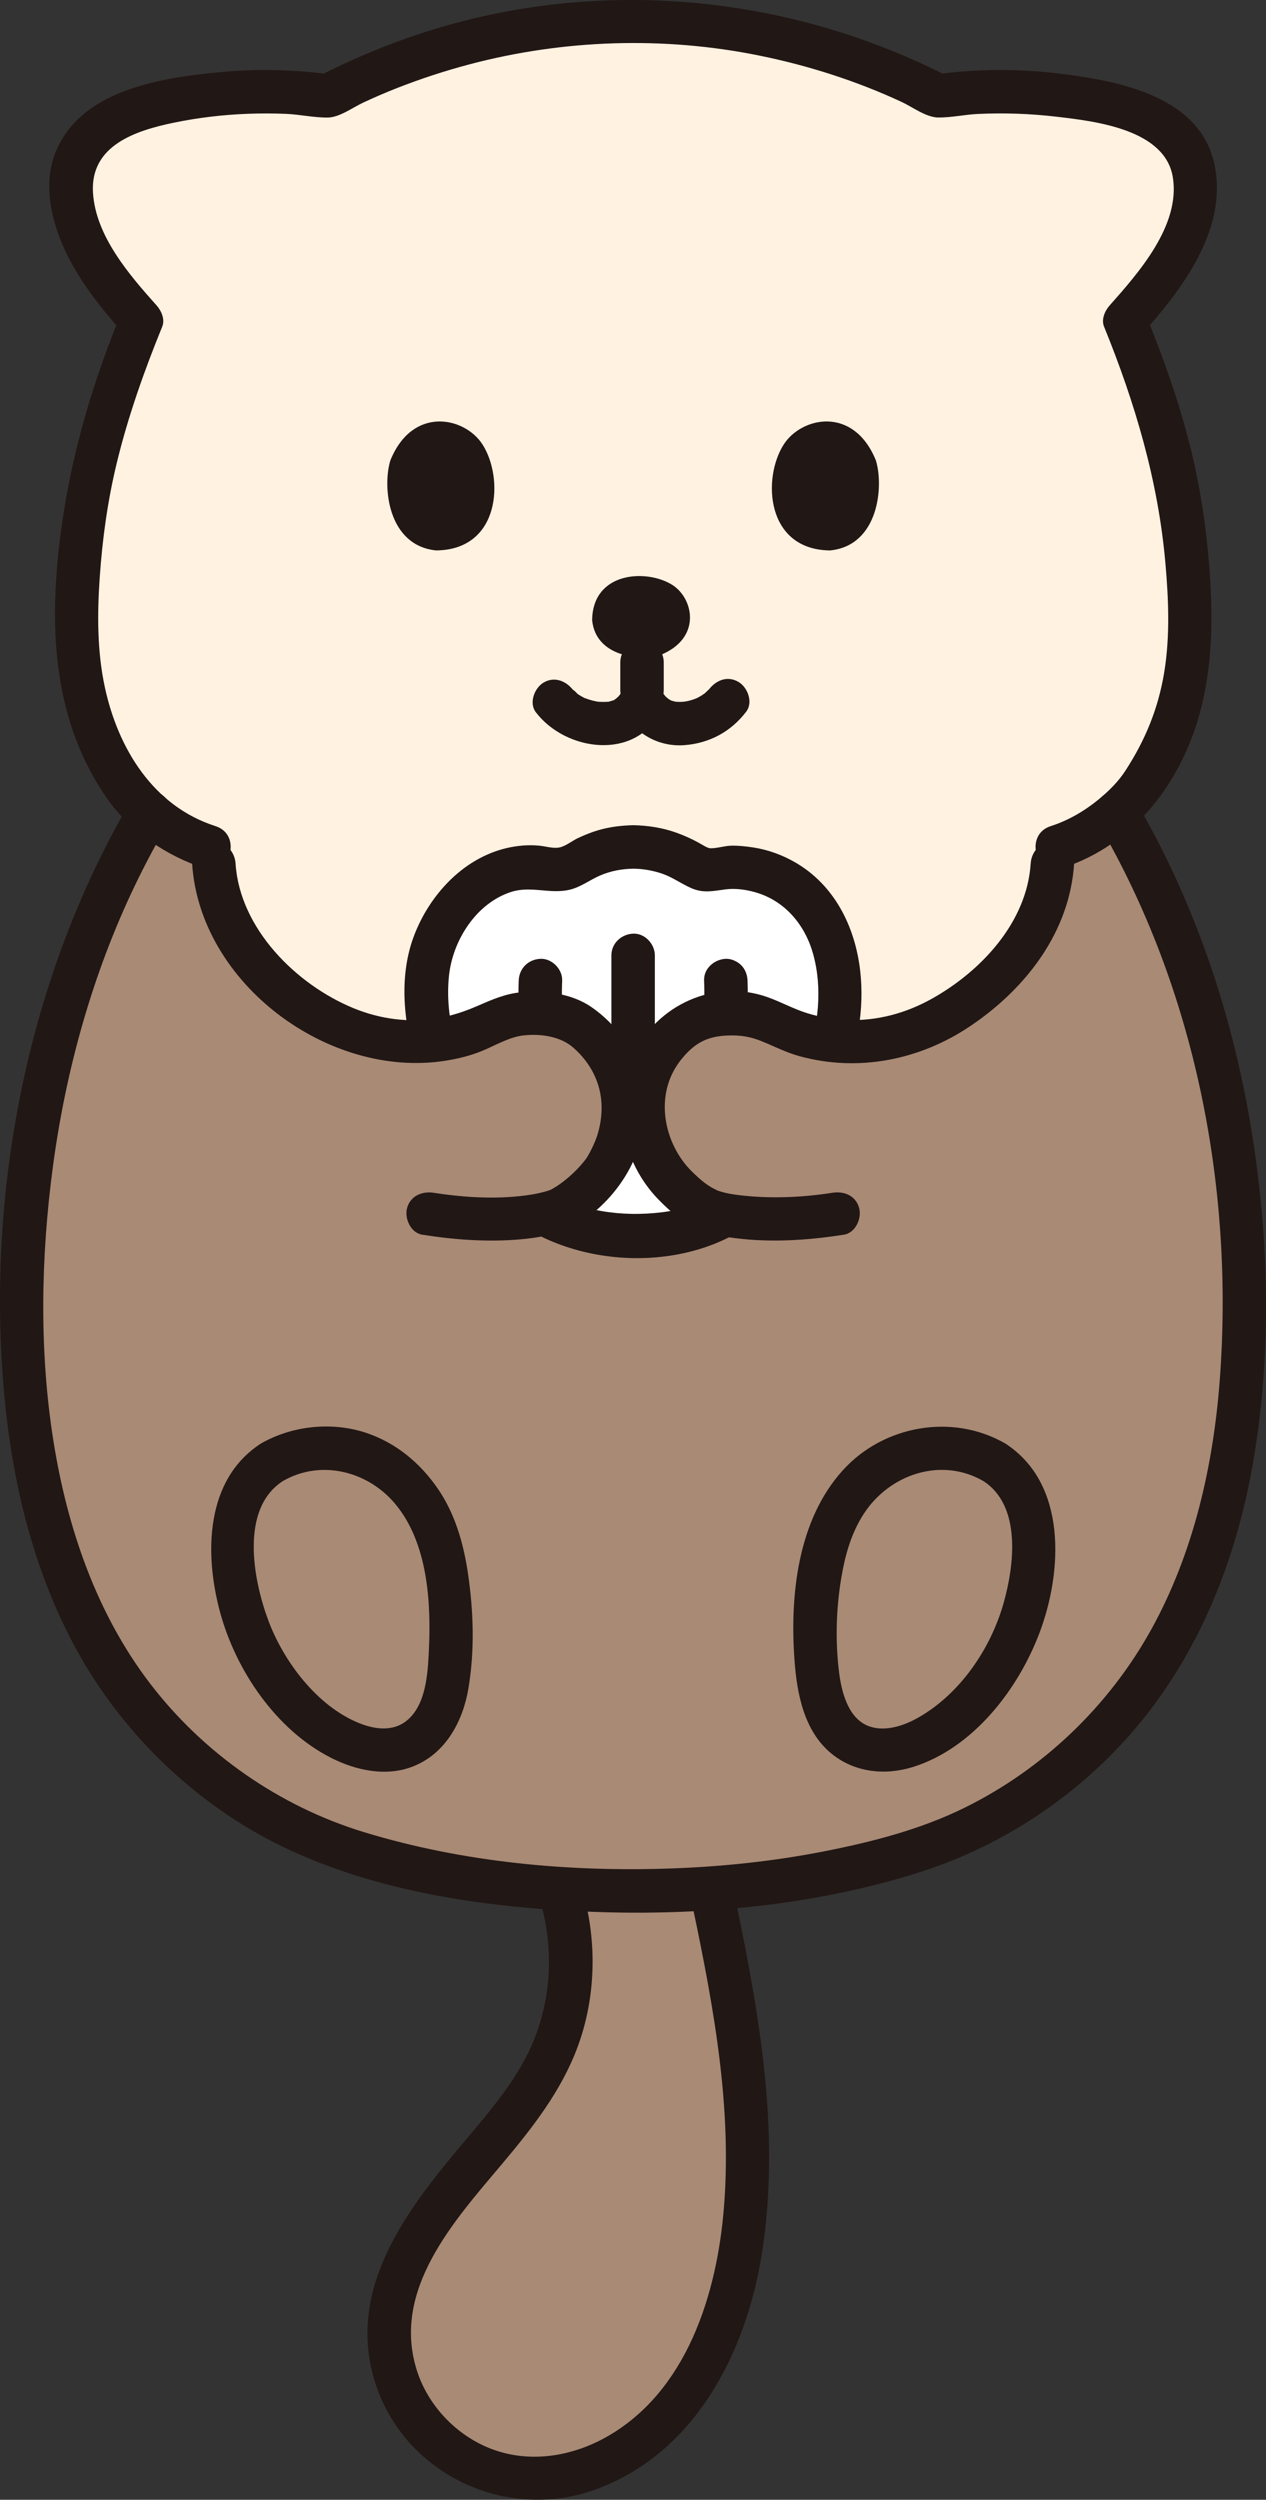 <?xml version="1.0" encoding="UTF-8"?><svg id="b" xmlns="http://www.w3.org/2000/svg" width="139.862" height="276.06" viewBox="0 0 139.862 276.06"><rect x="0" y="0" width="139.862" height="276.06" fill="#333333" stroke="none"/><defs><style>.d{fill:#fff;}.e{fill:#fff2e1;}.f{fill:#a98a75;}.g{fill:#211715;}</style></defs><g id="c"><path class="f" d="M61.255,207.095c2.416,6.017,2.411,12.966-.013,18.98-4.364,10.827-17.089,17.984-18.173,30.22-.869,9.809,7.536,18.157,17.289,17.377,5.271-.421,10.184-3.262,13.686-7.224,7.517-8.505,8.972-21.29,8.462-32.174-.424-9.034-2.305-17.928-4.18-26.776"/><path class="g" d="M58.941,207.733c2.175,5.558,2.32,11.712.145,17.302-1.658,4.26-4.73,7.844-7.644,11.292-6.217,7.354-13.131,16.084-10.122,26.384,3.001,10.27,14.281,15.821,24.295,12.279,11.026-3.9,16.769-15.022,18.529-25.961,2.277-14.159-.57-28.328-3.503-42.167-.64-3.02-5.268-1.742-4.629,1.276,2.482,11.713,4.932,23.583,3.968,35.622-.766,9.568-4.092,20.351-12.98,25.365-3.971,2.24-8.77,2.963-13.059,1.184-3.69-1.529-6.693-4.742-7.895-8.554-2.814-8.92,4.173-16.54,9.456-22.823,3.347-3.981,6.568-8.086,8.364-13.026,2.256-6.205,2.104-13.315-.296-19.449-.472-1.206-1.609-2.045-2.952-1.676-1.151.316-2.151,1.738-1.676,2.952h0Z"/><path class="f" d="M123.398,89.704c-.25.216-.513.43-.784.643-1.849,1.636-3.97,3.171-6.347,4.6-.117,5.574-3.415,10.883-8.058,14.638-6.284,5.145-12.905,6.598-19.657,4.624-1.902-.556-4.504-2.175-6.474-2.246-3.919-.14-5.549.506-7.414,2.208-2.669,2.436-3.707,5.515-3.63,8.482-.724,0-1.448,0-2.172,0,.074-2.967-.963-6.046-3.633-8.482-1.865-1.702-3.495-2.348-7.414-2.208-1.97.07-4.572,1.69-6.474,2.246-6.752,1.973-13.374.521-19.657-4.624-4.643-3.755-7.94-9.064-8.058-14.638-2.377-1.429-4.498-2.964-6.347-4.6-.271-.213-.535-.428-.785-.643-9.999,17.009-14.381,37.201-14.027,56.837.287,15.946,4.122,32.842,15.645,44.801.232.241.466.48.702.716,6.031,6.049,13.005,10.367,21.584,12.832,9.452,2.716,19.758,3.927,29.55,3.927s20.098-1.211,29.55-3.927c8.914-2.562,16.095-7.123,22.285-13.548,11.523-11.959,15.357-28.855,15.645-44.801.353-19.636-4.029-39.828-14.027-56.837Z"/><path class="e" d="M8.751,16.826c.195-.365.425-.722.694-1.067,2.113-2.717,5.595-3.797,9.108-4.522,5.842-1.206,11.899-1.432,17.683-.657,10.173-5.274,21.578-8.141,33.05-8.202h1.319c11.471.062,22.877,2.928,33.05,8.202,5.784-.775,11.84-.549,17.683.657,3.512.725,6.995,1.805,9.108,4.522,2.149,2.764,1.829,6.224.77,9.253-1.187,3.395-3.87,6.994-6.619,10.07,0,0-.109.122-.312.351,3.013,7.367,5.465,14.942,6.411,22.557,1.219,9.813,1.594,20.012-4.262,28.277-1.052,1.973-5.349,6.138-10.19,7.417.401,6.029-3.041,11.863-8.034,15.901-6.284,5.145-12.905,6.598-19.657,4.624-1.902-.556-4.504-2.175-6.474-2.246-3.919-.14-5.549.506-7.414,2.208-2.669,2.436-3.707,5.515-3.63,8.482-.724,0-1.448,0-2.172,0,.075-2.967-.963-6.046-3.633-8.482-1.865-1.702-3.495-2.348-7.414-2.208-1.97.07-4.572,1.69-6.474,2.246-6.752,1.973-13.374.521-19.657-4.624-4.993-4.038-8.435-9.872-8.034-15.901-4.842-1.279-9.138-5.444-10.19-7.417-5.856-8.265-5.481-18.464-4.262-28.277.946-7.614,3.398-15.189,6.413-22.557l-.314-.351c-2.749-3.076-5.432-6.676-6.619-10.07-.927-2.651-1.288-5.631.076-8.186Z"/><path class="g" d="M72.966,72.336c-2.164.669-7.137.249-7.549-3.834.047-5.397,6.062-5.699,8.884-3.89,2.311,1.482,3.262,5.853-1.335,7.723Z"/><path class="g" d="M43.127,50.84c-.881,2.851-.327,9.403,5.051,9.946,7.111-.062,7.509-7.986,5.125-11.705-1.952-3.045-7.712-4.298-10.176,1.758Z"/><path class="g" d="M96.762,50.84c.881,2.851.328,9.404-5.051,9.947-7.111-.062-7.51-7.987-5.125-11.706,1.952-3.045,7.712-4.298,10.176,1.759Z"/><path class="g" d="M59.2,78.658c3.298,4.324,11.022,5.39,13.8-.141h-4.145c1.268,2.524,3.95,3.989,6.753,3.774,2.78-.213,5.149-1.489,6.833-3.701.786-1.032.162-2.685-.861-3.284-1.233-.721-2.496-.174-3.284.861.085-.112-.392.371-.519.473.211-.169-.207.128-.268.166-.152.093-.307.179-.465.261-.085.043-.353.157-.664.248-.169.049-.339.092-.512.129-.067.014-.593.074-.26.047-.332.026-.67.031-1.001,0,.259.025.077.022-.073-.023-.164-.049-.333-.082-.494-.144.181.071-.196-.138-.191-.135.038.027-.24-.196-.302-.26-.196-.202-.383-.506-.548-.834-.787-1.566-3.358-1.566-4.145,0-.163.325-.349.63-.548.834-.169.173-.451.378-.493.395-.156.061-.322.088-.479.141-.409.137.112.016-.151.033-.365.024-.723.022-1.088-.002-.123-.008-.364-.062-.11-.013-.167-.032-.334-.067-.5-.108-.267-.067-.839-.259-.929-.3-.108-.05-.593-.323-.829-.496.272.2-.598-.623-.384-.342-.785-1.029-2.068-1.572-3.284-.861-1.013.593-1.652,2.247-.861,3.284h0Z"/><path class="g" d="M68.528,73.128v3.087c0,.615.268,1.262.703,1.697.217.234.475.399.772.496.286.15.594.219.925.207.621-.028,1.264-.232,1.697-.703s.703-1.047.703-1.697v-3.087c0-.615-.268-1.262-.703-1.697-.217-.234-.475-.399-.772-.496-.286-.15-.594-.219-.925-.207-.621.028-1.264.232-1.697.703s-.703,1.047-.703,1.697h0Z"/><path class="g" d="M121.294,90.86c10.756,18.37,15.056,40.406,13.46,61.547-.717,9.501-2.907,19.101-7.541,27.492-4.701,8.512-12.005,15.505-20.745,19.784-4.812,2.356-10.062,3.711-15.299,4.745-5.626,1.111-11.338,1.717-17.067,1.917-11.359.397-22.973-.686-33.876-4.007-9.348-2.847-17.754-8.696-23.688-16.473-5.897-7.73-9.098-17.125-10.622-26.644-1.604-10.018-1.407-20.472-.055-30.507,1.437-10.661,4.386-21.227,9.048-30.936,1.132-2.357,2.364-4.662,3.685-6.917,1.564-2.671-2.583-5.09-4.145-2.423C3.173,107.698-1.458,131.02.398,153.192c.867,10.357,3.323,20.733,8.52,29.816,5.103,8.92,13.001,16.417,22.26,20.907,10.513,5.099,22.81,6.795,34.378,7.222,11.947.441,24.339-.708,35.783-4.293,10.001-3.133,18.97-9.326,25.419-17.597,6.401-8.21,10.096-18.147,11.781-28.36,1.763-10.686,1.68-21.669.261-32.39-1.501-11.336-4.576-22.406-9.487-32.749-1.184-2.493-2.479-4.929-3.873-7.31-1.56-2.664-5.71-.251-4.145,2.423h0Z"/><path class="g" d="M23.818,91.237c-6.885-2.201-10.776-8.559-12.237-15.352-.85-3.95-.841-8.049-.567-12.063.293-4.286.877-8.536,1.891-12.713,1.248-5.144,3.023-10.141,5.018-15.037.325-.799-.091-1.746-.617-2.335-3.04-3.402-6.761-7.698-7.035-12.494-.297-5.183,4.712-6.821,8.921-7.691,2.712-.561,5.458-.883,8.225-.986,1.401-.052,2.805-.049,4.205.01,1.519.064,3.106.432,4.614.404,1.278-.024,2.703-1.091,3.848-1.628,1.246-.584,2.507-1.13,3.789-1.632,2.596-1.017,5.25-1.885,7.945-2.601,10.416-2.765,21.509-3.13,32.075-.98,5.402,1.099,10.709,2.791,15.71,5.116,1.196.556,2.714,1.713,4.053,1.723,1.437.011,2.936-.326,4.381-.394,2.886-.135,5.784-.033,8.653.302,4.231.495,12.035,1.364,12.883,6.711.841,5.301-3.767,10.508-6.986,14.137-.524.591-.943,1.534-.617,2.335,3.425,8.411,5.973,17.009,6.775,26.081.354,4.008.528,8.152-.134,12.139s-2.091,7.46-4.295,10.844c-.73,1.12-1.71,2.137-2.942,3.149-1.565,1.286-3.371,2.336-5.302,2.953-2.931.937-1.678,5.573,1.276,4.629,7.994-2.555,13.27-9.605,15.311-17.522,1.112-4.313,1.318-8.838,1.092-13.27-.241-4.728-.825-9.486-1.87-14.104-1.254-5.542-3.142-10.917-5.283-16.173l-.617,2.335c4.462-5.032,9.631-11.597,8.22-18.807-1.519-7.762-10.751-9.419-17.278-10.207-4.409-.532-8.865-.506-13.268.063l1.211.328C88.056-.141,68.375-2.361,50.104,2.609c-5.217,1.419-10.274,3.426-15.08,5.899l1.211-.328c-3.858-.499-7.755-.584-11.631-.236-3.632.326-7.445.836-10.877,2.128-3.41,1.284-6.354,3.454-7.672,6.962-1.218,3.241-.456,6.919.858,10,1.615,3.784,4.277,7.052,6.998,10.097l-.617-2.335c-3.763,9.235-6.313,18.642-7.05,28.61-.647,8.752.46,17.414,5.575,24.759,2.51,3.605,6.573,6.375,10.723,7.702,2.949.943,4.212-3.69,1.276-4.629h0Z"/><path class="g" d="M28.829,159.416c-6.168,3.982-6.251,12.168-4.534,18.564,1.737,6.469,6.201,13.074,12.3,16.157,2.771,1.401,6.106,2.109,9.082.919,3.556-1.421,5.461-4.954,6.07-8.585.704-4.199.573-8.49-.046-12.689-.491-3.329-1.424-6.619-3.358-9.418-1.967-2.847-4.664-5.073-7.978-6.155-3.745-1.222-8.134-.758-11.537,1.207-2.674,1.544-.26,5.694,2.423,4.145,4.178-2.413,9.331-1.108,12.352,2.454,3.667,4.323,4.038,10.94,3.774,16.33-.124,2.52-.315,5.951-2.453,7.682-1.519,1.23-3.534.966-5.29.25-4.633-1.887-8.329-6.824-10.017-11.389-1.636-4.424-3.138-12.246,1.635-15.327,2.586-1.67.183-5.827-2.423-4.145Z"/><path class="g" d="M108.637,163.561c4.237,2.736,3.41,9.319,2.241,13.459-1.429,5.062-4.795,10.026-9.433,12.664-1.705.97-3.891,1.651-5.676.858-2.136-.948-2.821-3.808-3.082-5.937-.414-3.373-.315-6.91.24-10.261.422-2.549,1.081-4.97,2.494-7.157,2.816-4.358,8.535-6.331,13.216-3.627,2.68,1.548,5.1-2.599,2.423-4.145-5.854-3.381-13.474-2-17.96,2.968-4.983,5.518-5.845,13.802-5.33,20.922.267,3.697,1.032,7.826,4.05,10.326,2.564,2.124,5.981,2.478,9.102,1.487,6.595-2.095,11.544-8.529,13.91-14.774,2.566-6.772,3.08-16.505-3.772-20.929-2.603-1.68-5.012,2.473-2.423,4.145Z"/><path class="d" d="M70.015,93.533c-2.083-.009-4.166.547-6.108,1.702-1.334.793-2.131.957-3.643.662-5.946-1.16-11.641,4.227-12.813,10.171-1.344,6.811,1.559,13.972,4.878,19.801,2.186,3.84,5.12,7.213,9.269,8.946,2.498,1.043,5.21,1.515,7.915,1.601,4.529.143,9.423-.848,12.943-3.868,2.317-1.988,3.802-4.402,5.276-7.036,1.567-2.8,2.997-5.698,3.947-8.771,2.101-6.801,1.633-15.884-5.424-19.644-1.262-.672-2.656-1.091-4.077-1.242-.758-.08-1.524-.084-2.283-.009-.661.065-1.302.361-1.966.25-.663-.111-1.22-.539-1.804-.873-1.941-1.107-4.025-1.682-6.109-1.69Z"/><path class="g" d="M70.015,91.133c-1.327.018-2.675.183-3.95.559-.748.221-1.482.52-2.189.85-.624.29-1.216.775-1.863.992-.741.249-1.63-.064-2.448-.144-1.235-.12-2.505,0-3.71.295-4.769,1.169-8.436,5.208-10.125,9.679-1.937,5.126-.94,11.123.927,16.111,1.826,4.879,4.362,9.954,8.143,13.622,7.503,7.277,21.784,7.979,29.662.872,1.934-1.744,3.432-3.945,4.735-6.183,1.464-2.516,2.788-5.112,3.871-7.816,1.611-4.025,2.466-8.456,1.959-12.792-.572-4.889-2.861-9.488-7.264-11.991-1.393-.792-2.94-1.349-4.523-1.595-.805-.125-1.618-.213-2.433-.2-.777.013-1.583.304-2.337.286-.3-.007-.834-.362-1.329-.636-.751-.415-1.556-.769-2.362-1.063-1.523-.557-3.147-.812-4.764-.848-3.09-.069-3.089,4.731,0,4.8,1.069.024,2.066.196,3.083.534,1.16.385,2.128,1.108,3.233,1.6,1.354.603,2.41.338,3.807.155,1.091-.143,2.243.017,3.293.314,3.288.93,5.512,3.621,6.398,6.815,2.131,7.688-1.958,16.174-6.264,22.385-2.485,3.584-6.132,5.616-10.442,6.143-4.351.532-9.174-.061-12.888-2.511-3.596-2.373-5.805-6.335-7.633-10.118-2.005-4.149-3.482-8.816-3.002-13.473.402-3.9,2.996-8.032,6.874-9.276,2.194-.704,4.284.277,6.467-.244,1.227-.293,2.219-1.081,3.358-1.571,1.185-.51,2.434-.735,3.716-.753,3.086-.043,3.095-4.843,0-4.8Z"/><path class="g" d="M67.545,105.507c0,4.041,0,8.083,0,12.124,0,1.255,1.104,2.458,2.4,2.4s2.4-1.055,2.4-2.4c0-4.041,0-8.083,0-12.124,0-1.255-1.104-2.458-2.4-2.4s-2.4,1.055-2.4,2.4h0Z"/><path class="g" d="M57.305,108.286c-.087,2.336.01,4.698.537,6.983.282,1.225,1.755,2.064,2.952,1.676,1.281-.414,1.978-1.64,1.676-2.952-.116-.506-.208-1.016-.28-1.53l.086.638c-.213-1.596-.231-3.208-.171-4.815.047-1.256-1.137-2.457-2.4-2.4-1.34.06-2.35,1.054-2.4,2.4h0Z"/><path class="g" d="M77.784,108.286c.06,1.607.042,3.219-.171,4.815l.086-.638c-.072.514-.163,1.024-.28,1.53-.143.623-.086,1.289.242,1.849.291.498.862.973,1.434,1.103,1.224.279,2.651-.368,2.952-1.676.526-2.286.623-4.647.537-6.983-.023-.63-.252-1.246-.703-1.697-.416-.416-1.099-.73-1.697-.703-1.26.056-2.45,1.056-2.4,2.4h0Z"/><path class="f" d="M92.599,134.037c-5.784.942-12.178.637-14.615-.505-1.747-.819-4.17-3.231-4.939-4.408-2.71-4.15-3.17-10.584,1.616-14.952,1.865-1.702,3.495-2.348,7.414-2.208,1.97.07,4.572,1.69,6.474,2.246,6.752,1.973,13.374.521,19.657-4.624,4.527-3.661,7.779-8.799,8.056-14.22"/><path class="f" d="M23.625,95.366c.278,5.421,3.53,10.559,8.056,14.22,6.284,5.145,12.905,6.598,19.657,4.624,1.902-.556,4.504-2.175,6.474-2.246,3.919-.14,5.549.506,7.414,2.208,4.786,4.367,4.327,10.802,1.616,14.952-.769,1.177-3.192,3.589-4.939,4.408-2.437,1.142-8.831,1.448-14.615.505"/><path class="g" d="M91.961,131.723c-3.282.515-6.726.664-10.034.296-.967-.107-1.991-.268-2.899-.633.525.211-.33-.192-.348-.202-.281-.164-.556-.347-.816-.543-.497-.374-.961-.81-1.405-1.244-3.065-2.991-4.317-8.446-1.253-12.325,1.458-1.845,2.876-2.635,5.214-2.717,1.374-.048,2.454.116,3.743.64,1.379.561,2.705,1.243,4.146,1.64,6.51,1.795,13.314.427,18.878-3.315,6.13-4.123,10.992-10.377,11.477-17.955.083-1.295-1.162-2.4-2.4-2.4-1.368,0-2.317,1.101-2.4,2.4-.417,6.517-5.521,11.936-10.979,14.964-2.826,1.568-5.961,2.418-9.2,2.317-1.525-.048-3.036-.304-4.496-.751-1.535-.47-2.945-1.271-4.461-1.798-5.845-2.032-12.148.896-14.755,6.38-2.549,5.362-1.3,11.88,2.845,16.07,1.15,1.163,2.475,2.336,3.955,3.057,1.402.683,2.918.938,4.451,1.132,3.992.505,8.05.237,12.012-.385,1.282-.201,1.992-1.804,1.676-2.952-.375-1.366-1.667-1.878-2.952-1.676h0Z"/><path class="g" d="M21.225,95.366c.849,13.271,15.101,23.805,27.979,21.777,1.389-.219,2.751-.553,4.054-1.086,1.441-.59,2.979-1.528,4.551-1.707,2.088-.238,4.189.182,5.506,1.329,1.935,1.684,3.116,3.955,3.147,6.543.013,1.095-.155,2.128-.482,3.175-.269.862-.95,2.197-1.258,2.604-.803,1.059-1.882,2.08-2.974,2.839-.258.179-.526.344-.802.494-.311.15-.339.168-.086.055-.153.057-.308.109-.464.156-.564.157-1.13.29-1.708.382-3.498.556-7.279.345-10.761-.201-1.279-.201-2.582.327-2.952,1.676-.313,1.14.388,2.75,1.676,2.952,3.612.567,7.295.838,10.945.503,3.028-.278,5.503-.926,7.891-2.871,4.516-3.679,6.911-9.582,5.266-15.339-.861-3.014-2.821-5.627-5.383-7.411-2.221-1.547-5.237-1.895-7.874-1.646-1.672.158-3.169.814-4.694,1.477-1.457.634-2.905,1.118-4.479,1.385-3.099.525-6.333.088-9.233-1.099-6.367-2.606-12.606-8.81-13.065-15.985-.083-1.294-1.044-2.4-2.4-2.4-1.235,0-2.483,1.1-2.4,2.4h0Z"/></g></svg>